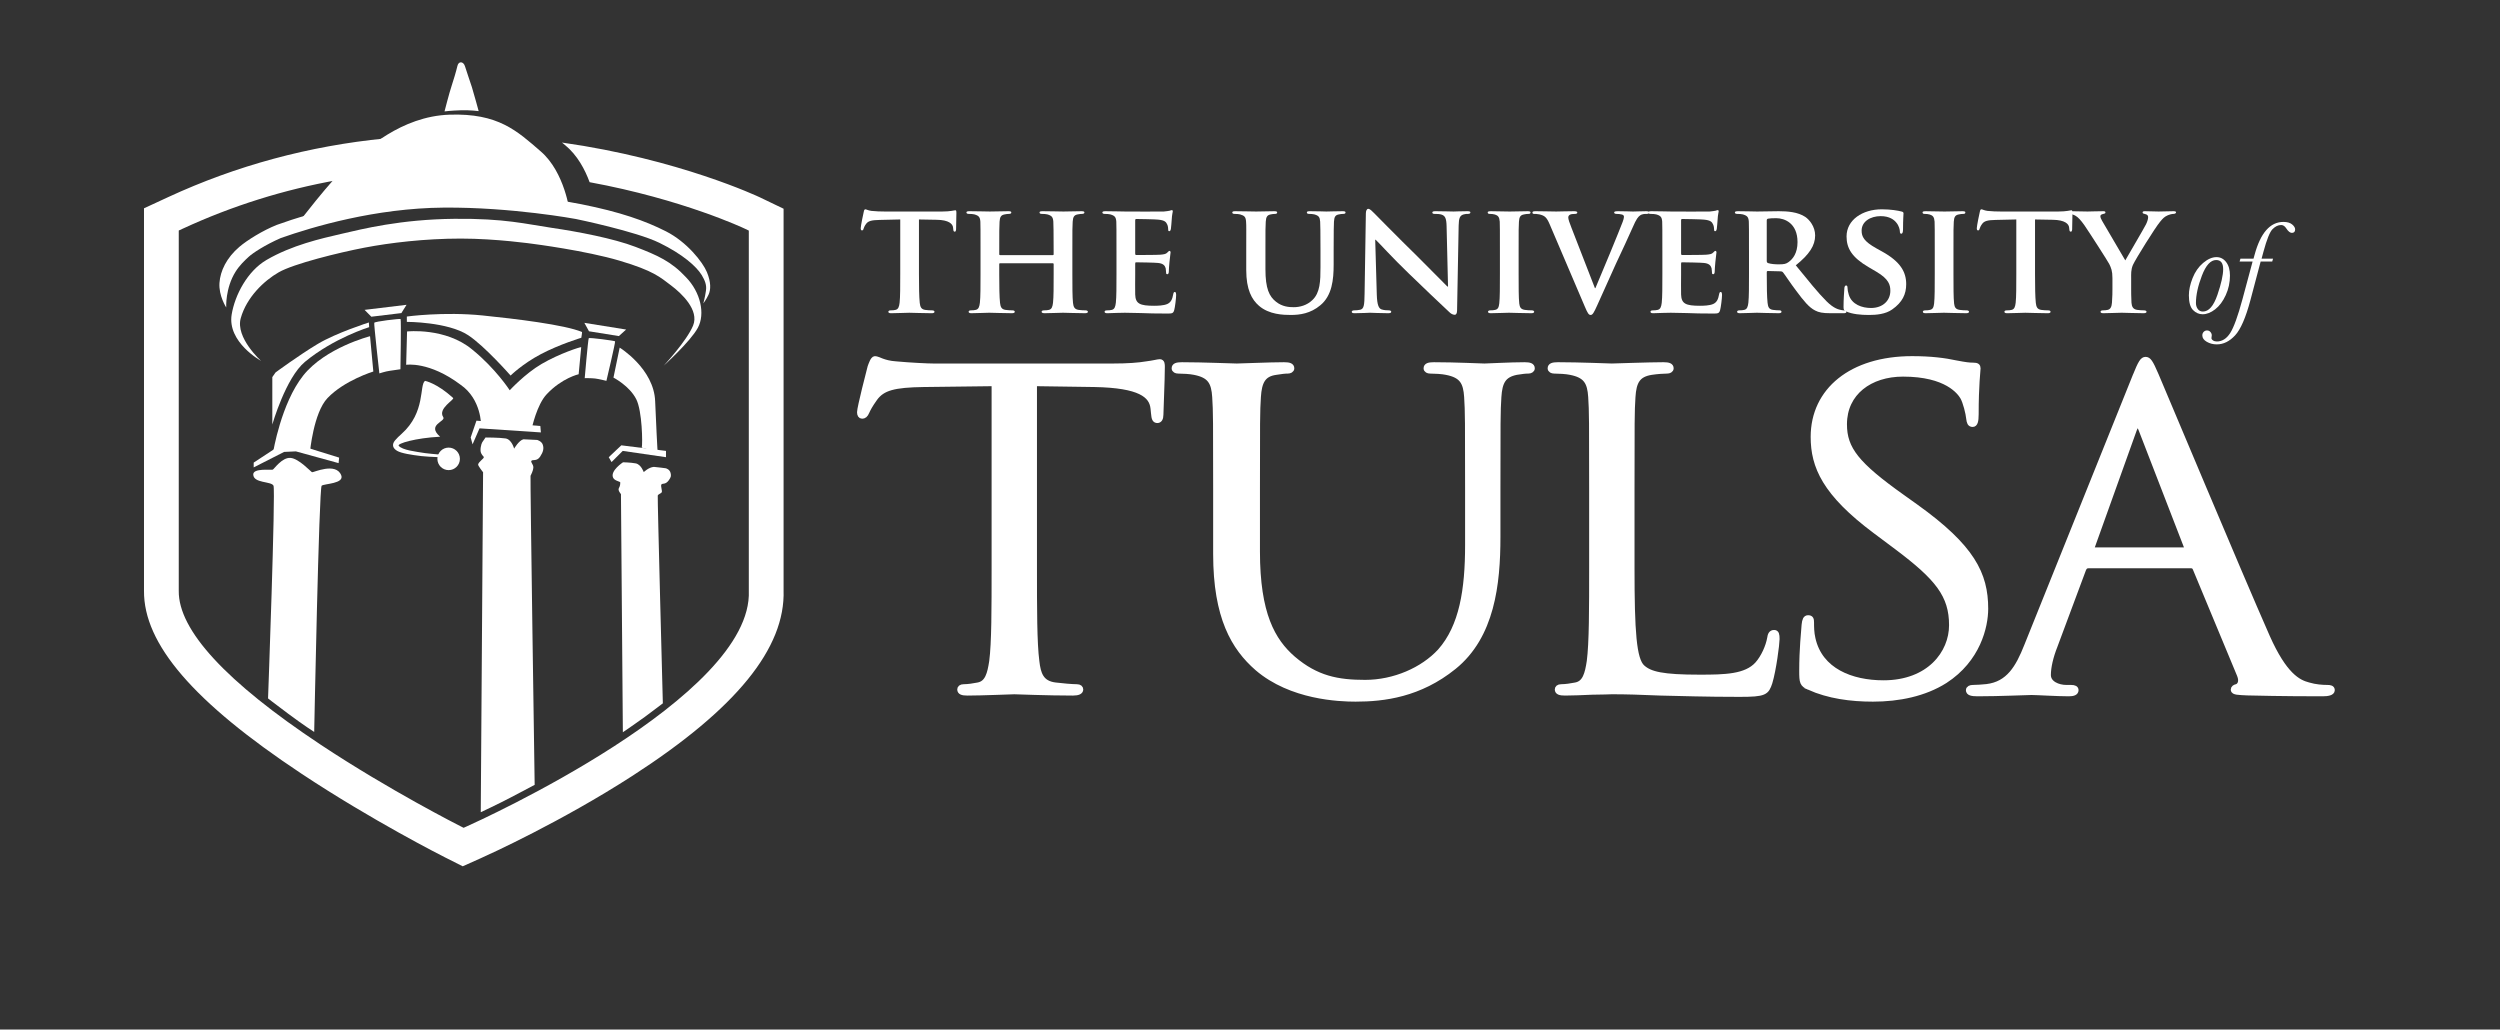 <?xml version="1.0" encoding="UTF-8"?> <svg xmlns="http://www.w3.org/2000/svg" id="Layer_1" viewBox="0 0 2349.012 967.383"><rect x="0" y="0" width="2349.012" height="967.383" fill="#333333" stroke="none"/><defs><style> .cls-1 { fill: none; } .cls-2 { stroke: #fff; stroke-width: 4.959px; } .cls-2, .cls-3 { fill: #fff; } </style></defs><path class="cls-3" d="M443.388,81.87c-1.478-4.638-5.151-15.147-6.485-19.581-1.421-4.708-6.013-5.103-7.096-.386-1.094,4.77-3.931,14.249-5.507,18.905-2.162,6.404-6.626,23.863-6.626,23.863,0,0,6.362-.795,15.375-1.062,9.016-.266,16.705.796,16.705.796,0,0-4.792-17.614-6.365-22.537"></path><path class="cls-3" d="M376.394,299.771c-.672-.503-24.288,2.268-24.737,3.522-.447,1.255,4.795,47.552,4.795,47.552,0,0,5.925-1.93,9.728-2.433,3.799-.501,10.076-1.466,10.076-1.466,0,0,.809-46.673.138-47.175"></path><path class="cls-3" d="M382.474,311.445l-.839,31.323s21.602-3.506,51.184,18.777c19.71,13.645,19.209,38.23,19.209,38.23l47.668,2.709s4.697-22.404,14.091-32.158c14.269-15.169,29.917-18.691,29.917-18.691l2.404-25.433c-.787-.303-20.426,5.965-37.132,15.723-15.697,9.168-30.031,24.775-30.031,24.775,0,0-13.098-20.307-35.182-38.234-25.238-20.999-61.289-17.023-61.289-17.023"></path><path class="cls-3" d="M258.91,349.959s21.909-16.155,39.515-26.717c17.607-10.563,48.172-20.255,48.172-20.255l.26,4.41s-33.304,10.21-60.311,32.586c-18.082,14.986-30.676,58.886-30.676,58.886v-44.546l3.04-4.364Z"></path><path class="cls-3" d="M212.559,288.901s-7.193-11.014-6.349-23.111c.786-11.255,6.66-23.609,18.767-33.901,7.323-6.225,21.831-15.279,35.112-20.582,35.131-12.76,83.929-25.189,157.291-26.299,68.607-1.039,92.728-.337,129.048,6.926,36.322,7.264,59.653,15.456,79.305,25.426,19.65,9.971,34.627,28.909,38.527,38.425,3.901,9.518,3.641,16.446,1.506,21.076-2.139,4.629-4.932,8.207-4.932,8.207,0,0,1.569-5.417,2.465-11.817.85-5.305-.888-9.639-3.939-14.773-5.114-8.239-17.743-19.494-39.757-30.29-22.012-10.796-78.421-22.398-78.421-22.398,0,0-60.065-11.22-124.289-10.718-64.226.502-123.12,18.052-153.04,28.6-14.878,6.484-26.339,14.107-30.104,17.562-3.768,3.456-8.546,7.916-12.376,13.995-9.825,15.607-8.814,33.67-8.814,33.67"></path><path class="cls-3" d="M245.289,339.068s-31.957-17.515-27.597-43.653c3.01-18.063,14.665-40.631,32.73-51.167,23.802-13.885,50.973-20.05,70.541-24.566,19.568-4.515,55.285-13.579,105.962-14.082,47.705-.474,67.738,5.017,91.822,8.53,24.084,3.512,57.664,9.888,78.397,17.836,20.734,7.947,33.691,13.727,47.419,28.54,13.738,14.071,18.19,34.408,11.165,47.453-7.025,13.046-32.113,35.625-32.113,35.625,0,0,21.575-23.082,27.599-37.632,6.019-14.55-10.762-30.333-20.795-37.86-10.039-7.527-16.061-13.588-48.175-23.122-32.112-9.533-81.058-15.788-81.058-15.788,0,0-34.623-5.016-68.24-5.016s-66.523,3.943-90.41,8.523c-23.89,4.578-66.506,15.092-80.555,23.12-14.049,8.029-30.242,23.55-35.761,43.119-5.188,18.389,19.068,40.141,19.068,40.141"></path><rect class="cls-1" x="135.297" y="58.555" width="601.009" height="755.414"></rect><polygon class="cls-3" points="238.365 434.655 264.511 417.496 278.506 417.496 318.647 429.983 318.146 435.157 278.004 424.119 266.966 424.621 238.365 439.171 238.365 434.655"></polygon><polygon class="cls-3" points="507.71 400.284 447.675 395.258 442.255 411.057 444.024 417.496 450.563 402.484 508.214 406.303 507.71 400.284"></polygon><path class="cls-3" d="M382.268,297.417v5.018s38.416-.071,57.604,12.499c15.464,10.131,39.885,37.941,39.885,37.941,0,0,10.995-10.906,28.457-20.116,17.458-9.21,37.992-15.386,37.992-15.386,0,0,.901-5.306.652-5.411-15.885-6.787-62.955-12.463-93.34-15.548-36.717-3.73-71.251,1.003-71.251,1.003"></path><rect class="cls-1" x="135.297" y="58.555" width="601.009" height="755.414"></rect><polygon class="cls-3" points="381.988 286.394 377.122 294.176 348.912 297.582 342.537 291.16 381.988 286.394"></polygon><path class="cls-3" d="M582.245,326.628l-5.833,28.168s15.126,7.75,21.462,20.419c5.541,11.084,6.015,41.295,5.144,45.355l14.86,4.363s-1.676-30.636-2.287-47.718c-1.014-30.727-33.346-50.586-33.346-50.586"></path><path class="cls-3" d="M504.731,413.37s-9.857-.449-12.92-.614c-4.154.924-8.746,8.795-8.746,8.795,0,0-2.181-8.701-8.087-9.596-5.907-.897-18.78-.897-18.78-.897,0,0-2.091,2.973-3.081,4.512-.992,1.542-2.364,7.306-1.101,10.126,1.431,3.192,2.667,2.86,2.558,4.072-.109,1.209-4.885,4.235-5.323,6.655-.228,1.233,4.658,7.319,4.658,7.319l-2.189,319.433s17.286-8.113,28.169-13.873c8.851-4.688,22.48-11.849,22.48-11.849,0,0-4.316-289.064-3.875-290.382.442-1.323,2.288-3.762,2.65-7.898,0-3.09-2.795-4.783-1.807-6.211.992-1.43,5.064.771,8.145-3.854,3.081-4.623,3.634-7.813,2.533-11.225-1.101-3.41-5.283-4.512-5.283-4.512"></path><path class="cls-3" d="M625.484,439.973s-8.435-1.112-11.07-1.288c-4.933.331-9.536,4.933-9.536,4.933,0,0-2.481-7.275-7.563-8.222-5.085-.944-11.931-1.031-11.931-1.031,0,0-12.31,8.036-9.295,14.483,1.518,3.245,6.85,3.358,6.755,4.637-.095,1.275.008,2.729-1.397,5.326-1.087,2.009,2.011,5.44,2.011,5.44l1.788,223.778s13.582-9.247,20.664-14.449c6.557-4.815,16.908-12.717,16.908-12.717,0,0-5.166-193.794-4.785-195.188.378-1.392,3.111-1.917,3.773-3.194.662-1.275-1.232-5.689-.379-7.195.854-1.51,3.828.484,7.009-4.064,2.07-2.96,2.323-4.048,1.654-6.813-.876-3.616-4.605-4.436-4.605-4.436"></path><path class="cls-3" d="M272.928,430.242c-7.923-.59-15.295,10.378-16.607,11.023-1.312.644-18.537-1.718-18.366,4.593.228,8.412,16.961,6.181,19.024,10.494,2.059,4.31-5.112,199.885-5.112,199.885,0,0,4.28,3.469,19.217,14.597,14.938,11.126,24.135,16.903,24.135,16.903,0,0,4.511-229.449,7.016-231.385,2.503-1.94,21.577-1.833,18.365-9.84-5.026-12.519-26.278-2.378-27.39-2.796-1.112-.418-12.357-12.882-20.281-13.473"></path><rect class="cls-1" x="135.297" y="58.555" width="601.009" height="755.414"></rect><polygon class="cls-3" points="583.791 418.43 625.769 423.674 625.769 429.579 585.102 423.674 574.608 434.171 571.981 429.579 583.791 418.43"></polygon><path class="cls-3" d="M350.779,349.081s-27.223,8.295-43.078,24.983c-13.136,13.829-16.457,50.688-16.457,50.688l-18.711-2.874-15.852,2.874s7.383-45.642,28.216-71.878c20.834-26.234,62.796-36.973,62.796-36.973l3.086,33.179Z"></path><path class="cls-3" d="M577.925,320.695c-.564-.537-24.064-3.761-24.726-2.902-.654.861-3.804,37.538-3.804,37.538,0,0,6.12-.138,9.913.339,3.788.476,10.473,2.186,10.473,2.186,0,0,8.705-36.624,8.143-37.161"></path><rect class="cls-1" x="135.297" y="58.555" width="601.009" height="755.414"></rect><polygon class="cls-3" points="588.304 309.639 581.483 315.778 553.423 311.274 549.066 303.345 588.304 309.639"></polygon><path class="cls-3" d="M374.623,418.848c-1.671-2.055,15.627-7.288,38.93-8.523-13.183-11.375,5.689-14.223,2.929-18.363-5.436-8.156,10.961-16.506,9.259-18.055-15.429-14.042-26.385-16.049-26.385-16.049-5.552,3.934.822,29.429-22.082,49.861-2.163,1.932-4.461,4.052-6.125,6.096-3.339,4.102-1.917,7.493,1.967,9.789,3.883,2.296,13.451,3.83,22.693,4.923,7.472.885,23.949,1.303,29.984,1.429,0,0,.415.039,1.14.025.723.014,1.587-1.6,1.587-1.6,0,0-24.559-1.921-29.011-2.623-8.738-1.38-21.551-2.807-24.887-6.909"></path><path class="cls-3" d="M432.129,431.149c0,5.844-4.736,10.58-10.582,10.58-5.841,0-10.579-4.736-10.579-10.58s4.738-10.58,10.579-10.58c5.846,0,10.582,4.738,10.582,10.58"></path><rect class="cls-1" x="135.297" y="58.555" width="601.009" height="755.414"></rect><path class="cls-3" d="M736.256,554.458V196.125l-22.22-10.682c-.958-.456-76.017-35.981-186.012-51.499.924.753,1.853,1.51,2.791,2.273,11.784,9.586,18.943,23.381,23.188,34.966,87.656,16.14,145.073,43.313,145.875,43.704l3.707,1.78v338.396c4.181,99.862-254.144,216.541-265.144,221.474l-2.826,1.27-2.772-1.399c-.668-.334-66.673-33.67-131.685-76.793-88.813-58.924-133.628-107.547-133.198-144.408V216.592l3.795-1.745c46.32-21.43,94.992-36.686,145.545-45.688,8.078-8.869,16.016-17.01,21.593-21.4,5.595-4.404,13.332-10.927,22.988-17.691-71.419,7.025-139.757,25.473-203.85,55.129l-22.73,10.522v359.322c-.449,50,46.514,104.592,147.794,171.797,66.254,43.954,132.26,77.34,135.043,78.747l16.655,8.385,16.995-7.611c7.519-3.37,75.524-34.159,142.645-77.507,97.243-62.833,143.654-119.881,141.822-174.394Z"></path><path class="cls-3" d="M422.409,107.755c-45.659,1.506-78.776,33.117-94.33,46.163-15.554,13.046-50.677,59.207-50.677,59.207,0,0,67.232-23.582,136.479-23.582,77.27,0,121.426,9.533,121.426,9.533,0,0-4.517-37.129-27.093-56.698-22.583-19.568-40.143-36.127-85.805-34.623"></path><path class="cls-2" d="M971.856,532.832c0,39.144,0,71.356,2.242,88.481,1.346,11.825,4.035,20.795,17.485,22.428,6.276.814,16.14,1.629,20.176,1.629,2.69,0,3.588,1.223,3.588,2.447,0,2.038-2.243,3.262-7.175,3.262-24.659,0-52.905-1.224-55.148-1.224s-30.487,1.224-43.938,1.224c-4.932,0-7.174-.816-7.174-3.262,0-1.225.897-2.447,3.587-2.447,4.035,0,9.416-.815,13.449-1.629,8.969-1.633,11.21-10.602,13.003-22.428,2.242-17.125,2.242-49.338,2.242-88.481v-172.476l-66.355.816c-27.798.407-38.558,3.262-45.731,13.047-4.933,6.932-6.277,9.787-7.622,12.641-1.345,3.262-2.691,4.077-4.483,4.077-1.346,0-2.242-1.224-2.242-3.67,0-4.078,8.967-39.144,9.863-42.405.896-2.447,2.692-7.748,4.484-7.748,3.138,0,7.621,4.077,19.729,4.892,13,1.224,30.038,2.039,35.417,2.039h168.132c14.347,0,24.659-.815,31.833-2.039,6.725-.815,10.76-2.039,12.554-2.039,2.241,0,2.241,2.447,2.241,4.894,0,12.232-1.345,40.366-1.345,44.851,0,3.67-1.346,5.301-3.139,5.301-2.241,0-3.138-1.223-3.587-6.931l-.448-4.485c-1.345-12.233-12.104-21.611-55.146-22.426l-56.492-.816v172.476Z"></path><path class="cls-2" d="M1142.37,461.069c0-63.608,0-75.025-.897-88.073-.897-13.863-4.483-20.388-19.28-23.241-3.586-.816-11.208-1.224-15.242-1.224-1.794,0-3.588-.815-3.588-2.447,0-2.446,2.242-3.262,7.174-3.262,20.175,0,47.524,1.223,51.56,1.223s30.938-1.223,44.387-1.223c4.933,0,7.173.816,7.173,3.262,0,1.631-1.793,2.447-3.586,2.447-3.139,0-5.828.408-11.208,1.224-12.106,1.63-15.692,8.97-16.59,23.241-.895,13.048-.895,24.465-.895,88.073v57.085c0,58.714,14.347,83.995,33.625,100.714,21.969,18.756,42.145,22.426,67.701,22.426,27.349,0,54.25-11.824,70.39-29.357,20.625-23.242,26.005-57.902,26.005-99.898v-50.969c0-63.608,0-75.025-.896-88.073-.896-13.863-4.483-20.388-19.279-23.241-3.586-.816-11.208-1.224-15.243-1.224-1.793,0-3.587-.815-3.587-2.447,0-2.446,2.241-3.262,7.173-3.262,20.176,0,44.836,1.223,47.524,1.223,3.141,0,24.212-1.223,37.663-1.223,4.931,0,7.174.816,7.174,3.262,0,1.631-1.795,2.447-3.588,2.447-3.139,0-5.829.408-11.209,1.224-12.104,2.446-15.692,8.97-16.588,23.241-.897,13.048-.897,24.465-.897,88.073v43.629c0,44.037-5.381,92.965-41.248,121.916-32.281,26.096-65.906,30.174-92.359,30.174-15.244,0-60.527-1.632-92.359-28.95-21.97-19.164-39.006-47.707-39.006-107.238v-59.53Z"></path><path class="cls-2" d="M1533.322,533.648c0,59.938,1.793,86.034,9.863,93.374,7.174,6.524,18.831,9.379,53.803,9.379,23.763,0,43.49-.409,54.249-12.234,5.829-6.522,10.312-16.717,11.657-24.463.448-3.263,1.346-5.303,4.036-5.303,2.241,0,2.69,1.633,2.69,6.117s-3.14,28.951-6.727,40.775c-3.138,9.378-4.483,11.009-28.246,11.009-32.28,0-55.594-.816-74.425-1.224-18.831-.816-32.73-1.224-45.731-1.224-1.793,0-9.416.407-18.383.407-8.967.409-18.83.816-25.557.816-4.931,0-7.174-.816-7.174-3.262,0-1.225.897-2.447,3.588-2.447,4.035,0,9.415-.815,13.45-1.629,8.967-1.633,11.209-10.602,13.002-22.428,2.242-17.125,2.242-49.338,2.242-88.481v-71.763c0-63.608,0-75.025-.896-88.073-.897-13.863-4.483-20.388-19.278-23.241-3.588-.816-11.21-1.224-15.245-1.224-1.793,0-3.587-.815-3.587-2.447,0-2.446,2.241-3.262,7.174-3.262,20.177,0,48.421,1.223,50.664,1.223,2.24,0,34.97-1.223,48.42-1.223,4.933,0,7.176.816,7.176,3.262,0,1.631-1.795,2.447-3.588,2.447-3.138,0-9.415.408-14.795,1.224-13.003,2.038-16.59,8.97-17.487,23.241-.895,13.048-.895,24.465-.895,88.073v72.579Z"></path><path class="cls-2" d="M1699.763,645.778c-6.277-2.854-6.726-4.484-6.726-15.494,0-20.389,1.793-36.697,2.242-43.221.448-4.486,1.345-6.524,3.586-6.524,2.691,0,3.138,1.223,3.138,4.483,0,3.671,0,9.378,1.346,15.087,6.726,30.174,36.316,41.59,66.356,41.59,43.042,0,64.114-28.135,64.114-54.23,0-28.133-13.002-44.443-51.561-73.393l-20.175-15.087c-47.525-35.476-58.287-60.755-58.287-88.482,0-43.629,35.869-73.394,92.81-73.394,17.485,0,30.487,1.63,41.696,4.077,8.518,1.631,12.105,2.039,15.692,2.039s4.483.815,4.483,2.854-1.793,15.494-1.793,43.222c0,6.523-.897,9.377-3.138,9.377-2.691,0-3.14-2.039-3.588-5.3-.448-4.894-3.139-15.902-5.829-20.388-2.69-4.485-14.795-21.611-56.044-21.611-30.934,0-55.145,17.533-55.145,47.298,0,23.242,11.656,37.921,54.698,68.502l12.555,8.97c52.904,37.922,65.458,63.201,65.458,95.82,0,16.719-7.174,47.707-38.109,67.688-19.279,12.232-43.49,17.125-67.702,17.125-21.071,0-41.696-2.856-60.077-11.01Z"></path><g><path class="cls-3" d="M845.862,206.203l-19.527.447c-7.602.149-10.732,1.044-12.67,3.876-1.342,1.789-1.938,3.428-2.236,4.323-.298,1.044-.596,1.64-1.49,1.64s-1.192-.745-1.192-2.087c0-2.087,2.534-14.31,2.832-15.354.298-1.64.745-2.385,1.49-2.385,1.044,0,2.386,1.044,5.665,1.49,3.875.447,8.794.597,13.117.597h53.216c4.174,0,7.006-.298,8.943-.597,2.087-.298,3.131-.596,3.577-.596.894,0,1.044.746,1.044,2.683,0,2.683-.298,12.074-.298,15.354-.149,1.342-.447,2.087-1.192,2.087-1.044,0-1.342-.596-1.491-2.534l-.148-1.341c-.299-3.279-3.727-7.155-15.503-7.304l-16.546-.298v51.277c0,11.627.148,21.614.745,27.13.447,3.577,1.192,5.962,5.068,6.559,1.788.298,4.769.447,6.708.447,1.49,0,2.087.745,2.087,1.341,0,.894-1.044,1.342-2.534,1.342-8.646,0-17.44-.447-21.167-.447-2.981,0-11.926.447-17.143.447-1.64,0-2.534-.447-2.534-1.342,0-.596.447-1.341,2.087-1.341,1.938,0,3.577-.149,4.621-.447,2.684-.596,3.429-2.981,3.876-6.708.596-5.366.596-15.354.596-26.98v-51.277Z"></path><path class="cls-3" d="M989.261,239.742c.299,0,.746-.149.746-.894v-2.683c0-19.229-.149-23.85-.299-27.875-.298-4.323-1.49-5.665-5.664-6.857-1.044-.298-3.279-.447-5.068-.447-1.49,0-2.235-.447-2.235-1.342,0-.894.894-1.192,2.832-1.192,7.006,0,16.248.298,19.676.298,3.131,0,11.776-.298,16.845-.298,1.938,0,2.832.298,2.832,1.192,0,.894-.894,1.342-2.385,1.342-1.044,0-2.236.149-3.876.447-3.429.596-4.472,2.385-4.771,6.857-.298,4.024-.298,7.602-.298,26.831v22.359c0,11.627,0,21.614.597,27.13.447,3.577,1.192,5.962,5.217,6.559,1.789.298,4.621.447,6.708.447,1.342,0,2.087.745,2.087,1.341,0,.894-1.044,1.342-2.684,1.342-8.496,0-17.142-.447-20.72-.447-2.981,0-12.223.447-17.291.447-1.789,0-2.832-.447-2.832-1.342,0-.596.596-1.341,2.087-1.341,2.087,0,3.577-.149,4.769-.447,2.684-.596,3.429-2.981,3.876-6.708.597-5.366.597-15.055.597-26.682v-9.689c0-.447-.447-.746-.746-.746h-49.488c-.447,0-.894.149-.894.746v9.689c0,11.627.148,21.316.745,26.831.447,3.577,1.192,5.962,5.068,6.559,1.789.298,4.769.447,6.708.447,1.49,0,2.087.745,2.087,1.341,0,.894-1.044,1.342-2.684,1.342-8.496,0-17.589-.447-21.315-.447-2.981,0-11.627.447-16.845.447-1.64,0-2.534-.447-2.534-1.342,0-.596.447-1.341,2.087-1.341,1.938,0,3.429-.149,4.621-.447,2.684-.596,3.429-2.981,3.876-6.708.596-5.366.596-15.354.596-26.98v-22.359c0-19.229,0-22.807-.148-26.831-.299-4.323-1.491-5.665-5.665-6.857-1.043-.298-3.279-.447-5.217-.447-1.342,0-2.236-.447-2.236-1.342,0-.894,1.044-1.192,2.832-1.192,7.007,0,15.652.298,19.23.298,3.131,0,12.224-.298,17.44-.298,1.789,0,2.684.298,2.684,1.192,0,.894-.746,1.342-2.386,1.342-1.043,0-2.235.149-3.727.447-3.577.596-4.621,2.385-4.919,6.857-.298,4.024-.298,8.646-.298,27.875v2.683c0,.746.447.894.894.894h49.488Z"></path><path class="cls-3" d="M1049.035,235.121c0-19.229,0-22.807-.148-26.831-.299-4.323-1.491-5.665-5.665-6.857-1.043-.298-3.279-.447-5.217-.447-1.342,0-2.236-.447-2.236-1.342,0-.894,1.044-1.192,2.981-1.192,6.857,0,15.204.298,18.931.298,4.174,0,33.241.149,35.775,0,2.385-.149,4.472-.597,5.516-.746.745-.149,1.49-.596,2.087-.596.745,0,.894.596.894,1.192,0,.894-.746,2.385-1.044,8.199-.148,1.341-.447,6.857-.745,8.347-.149.597-.447,2.087-1.49,2.087-.894,0-1.044-.596-1.044-1.64,0-.894-.149-3.13-.894-4.621-1.043-2.236-2.087-4.025-8.646-4.621-2.236-.298-17.888-.596-20.57-.596-.597,0-.894.447-.894,1.192v31.303c0,.746.148,1.342.894,1.342,2.981,0,19.975,0,22.955-.298,3.131-.298,5.068-.596,6.261-1.938,1.044-.894,1.491-1.64,2.087-1.64.597,0,1.044.596,1.044,1.342,0,.745-.299,2.832-1.044,9.242-.298,2.534-.596,7.603-.596,8.497,0,1.044-.149,2.833-1.342,2.833-.894,0-1.192-.447-1.192-1.044-.149-1.342-.149-2.981-.447-4.621-.745-2.534-2.385-4.472-7.305-4.919-2.385-.298-17.291-.596-20.57-.596-.597,0-.745.596-.745,1.341v10.136c0,4.323-.149,15.056,0,18.782.298,8.646,4.322,10.584,17.738,10.584,3.429,0,8.944-.149,12.372-1.64,3.279-1.491,4.771-4.174,5.665-9.391.298-1.342.596-1.938,1.49-1.938,1.043,0,1.192,1.64,1.192,2.981,0,2.832-1.043,11.477-1.789,14.012-.894,3.279-2.087,3.279-7.006,3.279-9.838,0-17.738-.149-24.148-.447-6.41-.149-11.329-.298-15.205-.298-1.49,0-4.322.149-7.453.149-3.13.149-6.409.298-9.093.298-1.64,0-2.534-.447-2.534-1.342,0-.596.447-1.341,2.087-1.341,1.938,0,3.429-.149,4.621-.447,2.684-.596,3.429-2.981,3.876-6.708.596-5.366.596-15.354.596-26.98v-22.359Z"></path><path class="cls-3" d="M1170.966,235.121c0-19.229.149-22.807-.149-26.831-.298-4.472-1.49-5.665-5.664-6.857-1.044-.298-3.279-.447-5.068-.447-1.49,0-2.235-.447-2.235-1.342,0-.894.894-1.192,2.832-1.192,7.006,0,15.801.298,19.676.298,3.279,0,12.074-.298,16.845-.298,1.938,0,2.832.298,2.832,1.192,0,.894-.745,1.342-2.087,1.342-1.491,0-2.236.149-3.876.447-3.429.596-4.472,2.385-4.769,6.857-.299,4.024-.299,7.602-.299,26.831v17.739c0,18.484,3.578,25.639,9.987,30.707,5.814,4.621,12.074,5.068,16.546,5.068,5.665,0,12.373-1.64,17.59-6.708,7.304-6.856,7.603-17.887,7.603-30.856v-15.95c0-19.229-.149-22.807-.299-26.831-.298-4.323-1.341-5.665-5.515-6.857-1.044-.298-3.279-.447-4.771-.447-1.49,0-2.235-.447-2.235-1.342,0-.894.894-1.192,2.683-1.192,6.708,0,15.503.298,15.651.298,1.491,0,10.286-.298,15.354-.298,1.789,0,2.684.298,2.684,1.192,0,.894-.745,1.342-2.236,1.342-1.49,0-2.235.149-3.875.447-3.578.596-4.473,2.385-4.771,6.857-.148,4.024-.298,7.602-.298,26.831v13.565c0,14.161-1.491,29.067-12.521,38.16-9.242,7.751-19.23,9.093-27.726,9.093-6.857,0-20.422-.298-29.962-8.646-6.708-5.814-11.925-15.205-11.925-33.54v-18.633Z"></path><path class="cls-3" d="M1293.647,277.008c.299,9.838,1.938,12.819,4.473,13.714,2.235.745,4.769.894,6.856.894,1.491,0,2.236.596,2.236,1.341,0,1.044-1.192,1.342-2.981,1.342-8.497,0-14.608-.447-16.993-.447-1.192,0-7.453.447-14.161.447-1.789,0-2.981-.149-2.981-1.342,0-.745.894-1.341,2.087-1.341,1.789,0,4.174-.149,5.963-.596,3.429-.894,3.876-4.323,4.024-15.354l1.192-75.128c0-2.534.894-4.323,2.236-4.323,1.64,0,3.429,1.938,5.664,4.174,1.64,1.64,21.316,21.763,40.397,40.396,8.943,8.794,26.384,26.682,28.322,28.471h.596l-1.342-56.346c-.148-7.751-1.341-9.987-4.472-11.18-1.938-.745-5.068-.745-6.856-.745-1.64,0-2.087-.596-2.087-1.342,0-1.044,1.341-1.192,3.279-1.192,6.856,0,13.862.298,16.695.298,1.49,0,6.409-.298,12.819-.298,1.788,0,2.981.149,2.981,1.192,0,.746-.745,1.342-2.235,1.342-1.342,0-2.385,0-4.024.447-3.578,1.044-4.621,3.279-4.771,10.434l-1.49,79.898c0,2.832-1.044,4.025-2.087,4.025-2.236,0-4.025-1.342-5.366-2.683-8.199-7.603-24.596-23.254-38.31-36.52-14.31-13.714-28.173-29.067-30.707-31.303h-.447l1.49,51.725Z"></path><path class="cls-3" d="M1409.318,235.121c0-19.229,0-22.807-.148-26.831-.299-4.323-1.64-5.814-4.473-6.708-1.49-.447-3.13-.596-4.769-.596-1.342,0-2.087-.298-2.087-1.491,0-.745,1.043-1.044,3.13-1.044,4.92,0,13.863.298,17.59.298,3.279,0,11.776-.298,16.844-.298,1.64,0,2.684.298,2.684,1.044,0,1.192-.745,1.491-2.087,1.491s-2.385.149-3.876.447c-3.577.596-4.621,2.385-4.919,6.857-.298,4.024-.298,7.602-.298,26.831v22.359c0,12.223,0,22.36.596,27.726.447,3.428,1.342,5.366,5.218,5.962,1.789.298,4.769.447,6.708.447,1.49,0,2.087.745,2.087,1.341,0,.894-1.044,1.342-2.534,1.342-8.646,0-17.59-.447-21.167-.447-2.981,0-11.925.447-17.143.447-1.64,0-2.534-.447-2.534-1.342,0-.596.447-1.341,2.087-1.341,1.938,0,3.429-.149,4.621-.447,2.684-.596,3.429-2.385,3.876-6.112.596-5.217.596-15.354.596-27.577v-22.359Z"></path><path class="cls-3" d="M1456.125,210.824c-2.981-7.006-4.919-8.198-9.69-9.391-1.938-.447-4.024-.447-5.067-.447-1.192,0-1.491-.596-1.491-1.342,0-1.044,1.342-1.192,3.279-1.192,7.006,0,14.459.298,19.08.298,3.279,0,10.137-.298,16.695-.298,1.64,0,3.131.298,3.131,1.192,0,.894-.894,1.342-2.087,1.342-2.087,0-4.025.149-5.068.894-.894.597-1.342,1.342-1.342,2.534,0,1.64,1.192,5.068,2.981,9.54l22.061,56.793h.447c5.664-13.117,22.508-53.96,25.639-62.308.596-1.64,1.192-3.578,1.192-4.621,0-1.341-.597-1.789-1.789-2.236-1.49-.447-3.577-.596-5.217-.596-1.192,0-2.236-.447-2.236-1.342,0-.894,1.192-1.192,3.727-1.192,6.559,0,12.372.298,14.012.298,2.236,0,8.348-.298,12.373-.298,1.64,0,2.683.298,2.683,1.192,0,.894-.745,1.342-2.087,1.342s-4.174-.149-6.409,1.491c-1.64,1.192-3.429,3.13-6.857,11.18-5.217,11.925-8.646,18.782-15.801,34.284-8.348,18.484-14.459,32.347-17.44,38.757-3.279,7.304-4.472,9.242-6.261,9.242-1.788,0-2.832-1.64-5.366-7.602l-33.092-77.513Z"></path><path class="cls-3" d="M1561.959,235.121c0-19.229,0-22.807-.148-26.831-.299-4.323-1.491-5.665-5.665-6.857-1.043-.298-3.279-.447-5.217-.447-1.342,0-2.236-.447-2.236-1.342,0-.894,1.044-1.192,2.981-1.192,6.857,0,15.204.298,18.931.298,4.174,0,33.241.149,35.775,0,2.385-.149,4.472-.597,5.516-.746.745-.149,1.49-.596,2.087-.596.745,0,.894.596.894,1.192,0,.894-.746,2.385-1.044,8.199-.148,1.341-.447,6.857-.745,8.347-.149.597-.447,2.087-1.49,2.087-.894,0-1.044-.596-1.044-1.64,0-.894-.149-3.13-.894-4.621-1.043-2.236-2.087-4.025-8.646-4.621-2.236-.298-17.888-.596-20.57-.596-.597,0-.894.447-.894,1.192v31.303c0,.746.148,1.342.894,1.342,2.981,0,19.975,0,22.955-.298,3.131-.298,5.068-.596,6.261-1.938,1.044-.894,1.491-1.64,2.087-1.64.597,0,1.044.596,1.044,1.342,0,.745-.299,2.832-1.044,9.242-.298,2.534-.596,7.603-.596,8.497,0,1.044-.149,2.833-1.342,2.833-.894,0-1.192-.447-1.192-1.044-.149-1.342-.149-2.981-.447-4.621-.745-2.534-2.385-4.472-7.305-4.919-2.385-.298-17.291-.596-20.57-.596-.597,0-.745.596-.745,1.341v10.136c0,4.323-.149,15.056,0,18.782.298,8.646,4.322,10.584,17.738,10.584,3.429,0,8.944-.149,12.372-1.64,3.279-1.491,4.771-4.174,5.665-9.391.298-1.342.596-1.938,1.49-1.938,1.043,0,1.192,1.64,1.192,2.981,0,2.832-1.043,11.477-1.789,14.012-.894,3.279-2.087,3.279-7.006,3.279-9.838,0-17.738-.149-24.148-.447-6.41-.149-11.329-.298-15.205-.298-1.49,0-4.322.149-7.453.149-3.13.149-6.409.298-9.093.298-1.64,0-2.534-.447-2.534-1.342,0-.596.447-1.341,2.087-1.341,1.938,0,3.429-.149,4.621-.447,2.684-.596,3.429-2.981,3.876-6.708.596-5.366.596-15.354.596-26.98v-22.359Z"></path><path class="cls-3" d="M1643.349,235.121c0-19.229,0-22.807-.148-26.831-.299-4.323-1.491-5.665-5.665-6.857-1.043-.298-3.279-.447-5.217-.447-1.342,0-2.236-.447-2.236-1.342,0-.894,1.044-1.192,2.981-1.192,6.857,0,15.204.298,17.888.298,4.472,0,16.396-.298,20.422-.298,8.348,0,17.888.745,24.894,5.366,3.727,2.534,9.241,8.944,9.241,17.44,0,9.391-5.366,17.739-18.186,28.024,11.627,14.31,20.869,25.788,28.77,33.688,7.304,7.304,11.925,7.9,14.012,8.348,1.342.298,2.087.298,3.131.298,1.043,0,1.64.745,1.64,1.341,0,1.044-.894,1.342-2.534,1.342h-12.521c-7.304,0-10.882-.746-14.31-2.534-5.664-2.832-10.583-8.795-17.887-18.633-5.218-6.857-10.733-15.354-12.373-17.291-.745-.745-1.49-.894-2.385-.894l-11.776-.298c-.596,0-1.043.298-1.043,1.044v1.789c0,11.776.149,21.614.745,26.98.447,3.727,1.044,6.112,5.068,6.708,1.938.298,4.769.447,6.41.447,1.043,0,1.64.745,1.64,1.341,0,.894-1.044,1.342-2.684,1.342-7.603,0-18.483-.447-20.422-.447-2.534,0-10.881.447-16.099.447-1.64,0-2.534-.447-2.534-1.342,0-.596.447-1.341,2.087-1.341,1.938,0,3.429-.149,4.621-.447,2.684-.596,3.429-2.981,3.876-6.708.596-5.366.596-15.354.596-26.98v-22.359ZM1660.044,244.959c0,1.341.298,1.789,1.192,2.236,2.832.894,6.708,1.192,9.987,1.192,5.217,0,7.006-.447,9.242-2.087,4.024-2.832,8.496-8.347,8.496-18.782,0-17.888-12.223-22.509-19.975-22.509-3.279,0-6.409.149-7.751.447-.894.298-1.192.746-1.192,1.789v37.713Z"></path><path class="cls-3" d="M1734.724,292.66c-2.087-.894-2.534-1.491-2.534-4.323,0-6.857.596-14.757.745-16.844,0-1.938.596-3.279,1.64-3.279,1.192,0,1.342,1.192,1.342,2.087,0,1.64.447,4.323,1.192,6.559,2.832,9.391,12.67,12.521,20.868,12.521,11.329,0,18.186-7.155,18.186-16.099,0-5.515-1.342-11.031-12.969-17.888l-7.603-4.472c-15.502-9.093-20.57-17.589-20.57-28.769,0-15.503,14.906-25.49,33.092-25.49,8.497,0,15.204,1.192,18.633,2.087,1.192.298,1.789.745,1.789,1.64,0,1.64-.447,5.217-.447,15.204,0,2.683-.597,4.025-1.64,4.025-.894,0-1.342-.745-1.342-2.236,0-1.193-.597-5.068-3.429-8.348-1.938-2.385-6.111-5.962-14.607-5.962-9.392,0-17.888,4.919-17.888,13.565,0,5.665,2.087,10.136,13.862,16.695l5.366,2.981c17.292,9.54,22.658,19.23,22.658,30.707,0,9.391-3.578,16.993-13.118,23.701-6.261,4.472-14.906,5.217-21.912,5.217-7.603,0-15.651-.745-21.315-3.279Z"></path><path class="cls-3" d="M1817.901,235.121c0-19.229,0-22.807-.148-26.831-.299-4.323-1.64-5.814-4.473-6.708-1.49-.447-3.13-.596-4.769-.596-1.342,0-2.087-.298-2.087-1.491,0-.745,1.043-1.044,3.13-1.044,4.92,0,13.863.298,17.59.298,3.279,0,11.776-.298,16.844-.298,1.64,0,2.684.298,2.684,1.044,0,1.192-.745,1.491-2.087,1.491s-2.385.149-3.876.447c-3.577.596-4.621,2.385-4.919,6.857-.298,4.024-.298,7.602-.298,26.831v22.359c0,12.223,0,22.36.596,27.726.447,3.428,1.342,5.366,5.218,5.962,1.789.298,4.769.447,6.708.447,1.49,0,2.087.745,2.087,1.341,0,.894-1.044,1.342-2.534,1.342-8.646,0-17.59-.447-21.167-.447-2.981,0-11.925.447-17.143.447-1.64,0-2.534-.447-2.534-1.342,0-.596.447-1.341,2.087-1.341,1.938,0,3.429-.149,4.621-.447,2.684-.596,3.429-2.385,3.876-6.112.596-5.217.596-15.354.596-27.577v-22.359Z"></path><path class="cls-3" d="M1894.521,206.203l-19.527.447c-7.602.149-10.732,1.044-12.67,3.876-1.342,1.789-1.938,3.428-2.236,4.323-.298,1.044-.596,1.64-1.49,1.64s-1.192-.745-1.192-2.087c0-2.087,2.534-14.31,2.832-15.354.298-1.64.745-2.385,1.49-2.385,1.044,0,2.386,1.044,5.665,1.49,3.875.447,8.794.597,13.117.597h53.216c4.174,0,7.006-.298,8.943-.597,2.087-.298,3.131-.596,3.577-.596.894,0,1.044.746,1.044,2.683,0,2.683-.298,12.074-.298,15.354-.149,1.342-.447,2.087-1.192,2.087-1.044,0-1.342-.596-1.491-2.534l-.148-1.341c-.299-3.279-3.727-7.155-15.503-7.304l-16.546-.298v51.277c0,11.627.148,21.614.745,27.13.447,3.577,1.192,5.962,5.068,6.559,1.788.298,4.769.447,6.708.447,1.49,0,2.087.745,2.087,1.341,0,.894-1.044,1.342-2.534,1.342-8.646,0-17.44-.447-21.167-.447-2.981,0-11.926.447-17.143.447-1.64,0-2.534-.447-2.534-1.342,0-.596.447-1.341,2.087-1.341,1.938,0,3.577-.149,4.621-.447,2.684-.596,3.429-2.981,3.876-6.708.596-5.366.596-15.354.596-26.98v-51.277Z"></path><path class="cls-3" d="M1984.852,261.356c0-6.857-1.192-9.54-2.981-13.267-.894-1.938-18.781-29.813-23.402-36.52-3.279-4.621-5.963-7.603-8.497-8.944-1.64-.894-3.875-1.64-5.515-1.64-1.044,0-1.938-.447-1.938-1.342,0-.894.894-1.192,2.534-1.192,2.236,0,12.074.298,16.398.298,2.832,0,8.943-.298,14.906-.298,1.192,0,1.938.298,1.938,1.192,0,1.044-.894,1.044-2.981,1.64-1.043.298-1.789.894-1.789,1.938s.597,2.534,1.64,4.323c2.386,3.876,19.527,33.539,21.764,37.117,1.64-2.981,17.59-30.111,19.527-33.986,1.342-2.832,1.938-5.068,1.938-6.708,0-1.192-.596-2.385-2.832-2.832-1.192-.298-2.385-.447-2.385-1.491,0-.894.745-1.192,2.235-1.192,4.323,0,8.944.298,12.82.298,2.832,0,11.477-.298,14.012-.298,1.49,0,2.385.298,2.385,1.044,0,.894-1.043,1.491-2.534,1.491-1.342,0-3.727.596-5.664,1.491-2.832,1.341-4.025,2.534-6.857,5.962-4.322,5.068-23.105,35.179-25.489,40.545-1.938,4.621-1.64,8.497-1.64,12.67v10.136c0,2.087,0,7.304.298,12.67.298,3.727,1.49,6.112,5.366,6.708,1.938.298,4.771.447,6.559.447,1.491,0,2.236.745,2.236,1.341,0,.894-1.044,1.342-2.832,1.342-8.199,0-16.993-.447-20.571-.447-3.279,0-12.074.447-16.993.447-1.788,0-2.832-.298-2.832-1.342,0-.596.597-1.341,2.087-1.341,1.789,0,3.429-.149,4.621-.447,2.683-.596,3.727-2.981,4.024-6.708.447-5.366.447-10.584.447-12.67v-10.434Z"></path><path class="cls-3" d="M2056.681,277.529c0-4.965,1.158-10.374,3.476-16.23,2.316-5.854,5.627-10.602,9.931-14.244,4.303-3.641,8.481-5.462,12.537-5.462,3.682,0,6.713,1.562,9.092,4.686,2.379,3.124,3.569,7.354,3.569,12.692,0,6.455-1.325,12.579-3.973,18.371-2.648,5.793-5.969,10.231-9.961,13.313-3.993,3.083-7.913,4.624-11.762,4.624-3.435,0-6.444-1.325-9.03-3.972s-3.879-7.241-3.879-13.779ZM2063.321,284.666c0,2.234.579,4.138,1.738,5.71,1.157,1.573,2.751,2.358,4.779,2.358,5.544,0,10.105-5.254,13.685-15.765,3.579-10.509,5.369-18.536,5.369-24.081,0-2.855-.549-4.996-1.645-6.424-1.098-1.427-2.742-2.141-4.935-2.141-5.173,0-9.631,4.872-13.375,14.616-3.745,9.744-5.617,18.32-5.617,25.726Z"></path><path class="cls-3" d="M2135.784,243.021l-.807,2.731h-10.861l-9.62,36.308c-4.387,16.426-9.185,27.453-14.399,33.081-5.214,5.627-10.943,8.441-17.192,8.441-3.476,0-6.609-.807-9.402-2.42s-4.189-3.621-4.189-6.021c0-1.365.435-2.482,1.304-3.351.868-.869,1.883-1.304,3.041-1.304,1.365,0,2.462.486,3.289,1.458.828.972,1.241,2.017,1.241,3.134,0,.289-.061.807-.185,1.552l-.125,1.055c0,.786.497,1.51,1.49,2.172.993.661,2.193.993,3.6.993,4.965,0,9.145-2.648,12.537-7.944,3.393-5.296,7.24-15.91,11.544-31.839l9.496-35.315h-12.227l.807-2.731h12.289c.124-.497.454-1.696.993-3.6,5.585-20.605,14.626-30.908,27.122-30.908,3.558,0,6.278.787,8.161,2.358,1.883,1.573,2.824,3.124,2.824,4.655,0,2.194-1.035,3.29-3.103,3.29-1.655,0-3.413-1.427-5.275-4.282-1.324-2.069-2.917-3.103-4.779-3.103-2.813,0-5.503,1.294-8.068,3.879-2.565,2.586-5.399,9.61-8.503,21.071l-1.8,6.641h10.8Z"></path></g><path class="cls-2" d="M2006.138,353.697c5.38-13.455,7.174-15.901,9.863-15.901s4.484,2.039,9.864,14.678c6.725,15.495,77.116,183.894,104.465,245.871,16.141,36.29,29.143,42.815,38.558,45.26,6.727,2.039,13.45,2.445,17.935,2.445,2.689,0,4.483.41,4.483,2.447,0,2.447-4.035,3.264-8.968,3.264-6.724,0-39.453,0-70.39-.816-8.52-.406-13.45-.406-13.45-2.853,0-1.631,1.345-2.447,3.138-2.854,2.691-.815,5.38-4.485,2.691-11.011l-41.697-100.305c-.896-1.631-1.793-2.446-4.034-2.446h-96.395c-2.242,0-3.587,1.224-4.483,3.261l-26.9,72.172c-4.036,10.194-6.277,19.982-6.277,27.318,0,8.155,9.415,11.824,17.038,11.824h4.483c3.138,0,4.483.817,4.483,2.447,0,2.447-2.691,3.264-6.727,3.264-10.76,0-30.039-1.223-34.97-1.223-4.934,0-29.592,1.223-50.664,1.223-5.829,0-8.518-.816-8.518-3.264,0-1.63,1.793-2.447,4.035-2.447,3.139,0,9.415-.406,13.001-.814,20.625-2.448,29.592-17.94,37.663-38.329l101.774-253.21ZM2052.766,516.795c2.242,0,2.242-1.224,1.793-2.853l-42.593-110.092c-2.241-6.115-4.483-6.115-6.725,0l-39.455,110.092c-.896,2.038,0,2.853,1.345,2.853h85.635Z"></path></svg> 